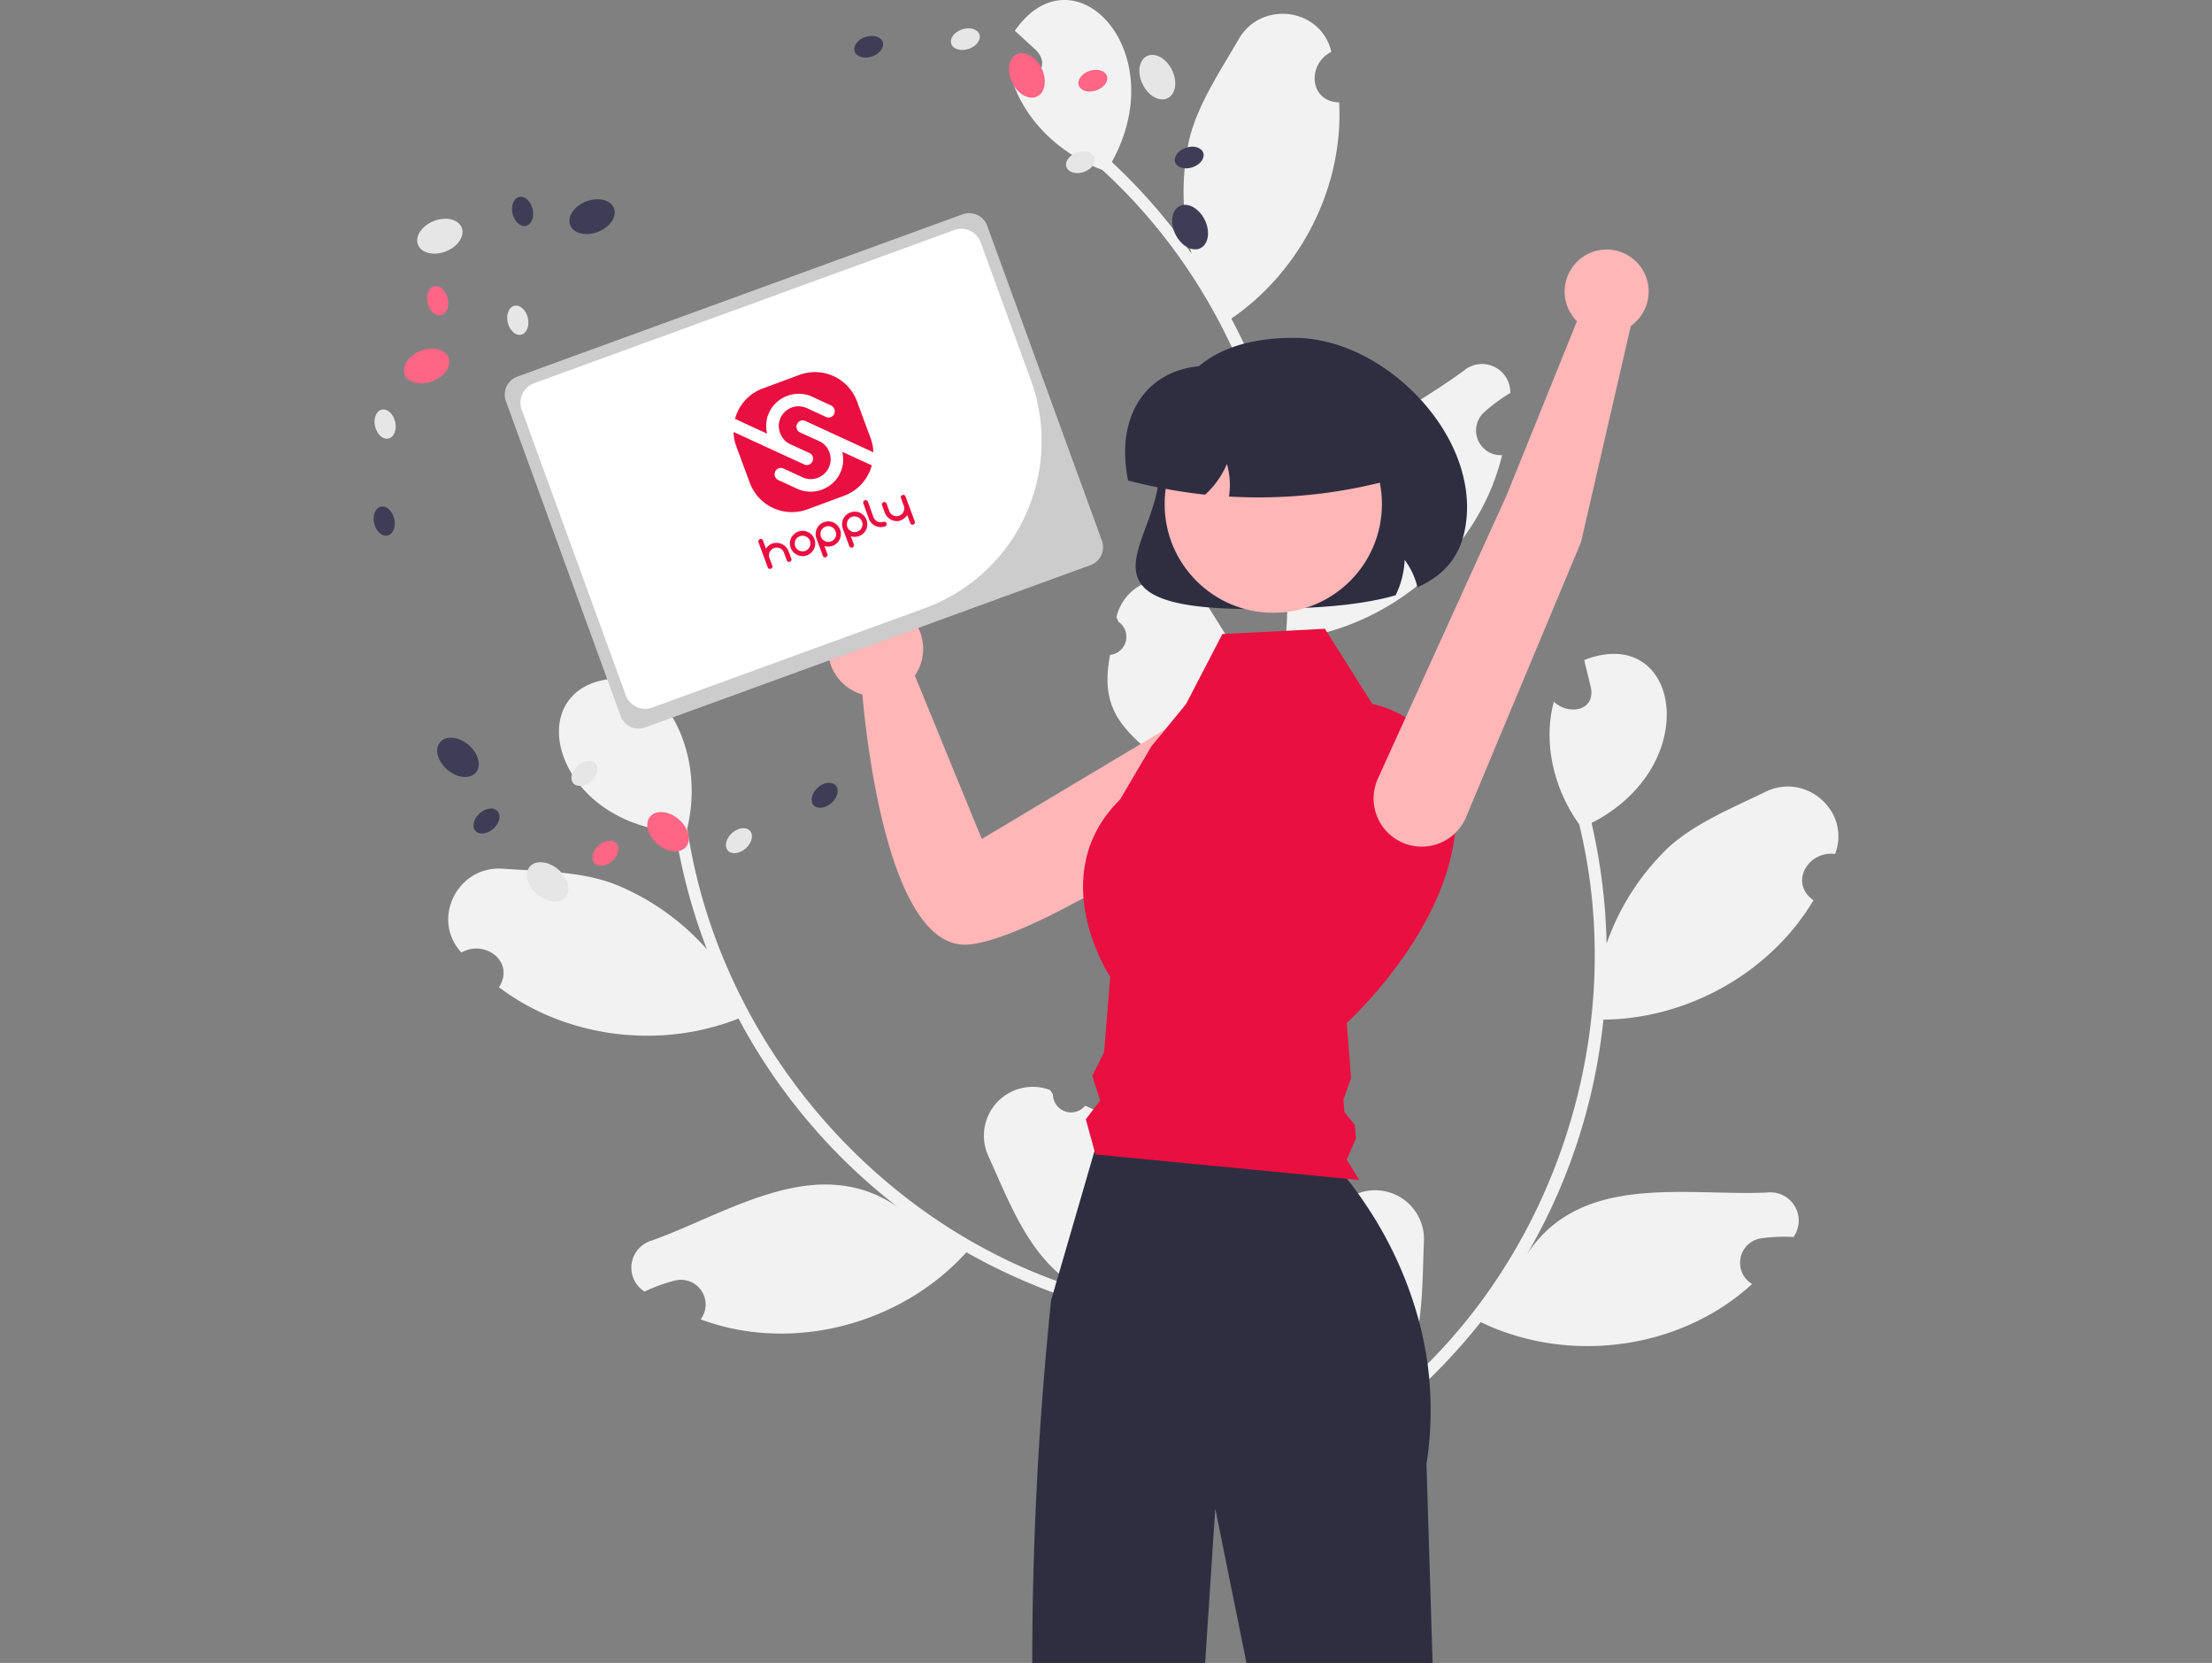 <svg id="Valeurs_Hopply" data-name="Valeurs Hopply" xmlns="http://www.w3.org/2000/svg" viewBox="0 0 796.23 598.43"><rect x="0" y="0" width="796.23" height="598.43" fill="#808080" stroke="none"/><defs><style>.cls-1{fill:#f2f2f2;}.cls-2{fill:#2f2e41;}.cls-3{fill:#ffb6b6;}.cls-4{fill:#e6e6e6;}.cls-5{fill:#3f3d56;}.cls-6{fill:#ff6584;}.cls-7{fill:#e90f40;}.cls-8{fill:#ccc;}.cls-9{fill:#fff;}</style></defs><path class="cls-1" d="M473.47,443.06a6.55,6.55,0,0,0,9.16-8.2c.13-.66.23-1.14.36-1.8a17.58,17.58,0,0,1,29.56,13.75c-.81,19.72.16,41-12.95,56.9,59.83-48.89,87.12-132.18,68.84-207.1-9-12.49-13.14-29.09-9.12-44.13,5,4.91,14.88,3.59,13.37-4.9-.8-3.36-1.64-6.71-2.44-10.06,34.46-13.45,43.46,37.79,2.64,58.65a210.14,210.14,0,0,1,5.41,43.41,88.3,88.3,0,0,1,22.38-34.72c9.79-8.81,22.72-14,34.76-19.9,14.64-7.21,30.89,7.09,25.13,22.35-9.75-1.25-16.65,10.4-7.8,16.67-15.54,26.09-45.33,42.68-75.6,42.94a210.51,210.51,0,0,1-27.5,84.42c19.34-29.4,56.76-20.93,86.34-22.19a10.19,10.19,0,0,1,9.58,16,59,59,0,0,0-11.65.47,8.9,8.9,0,0,0-3.26,16.44C604.74,485.85,564.54,491,533,475.78a217,217,0,0,1-31.4,32.08L454.68,485.5c.08-.6.19-1.21.28-1.81a59.09,59.09,0,0,0,13.35,5.42c-5-19.08-10.58-30.25,5.16-46.05Z"/><path class="cls-1" d="M390.58,397.93A6.54,6.54,0,0,1,379,393.8l-1-1.54a17.58,17.58,0,0,0-22.18,23.88c8.19,18,15.31,38,33.45,47.82C315.4,441.25,258.72,374.4,247.38,298.13c3.6-14.95,1.21-31.9-8.19-44.31-2.82,6.44-12.43,8.93-14.24.5-.52-3.41-1-6.83-1.53-10.24-37,.54-26,51.39,19.69,55.32a209.23,209.23,0,0,0,11.36,42.24,88.3,88.3,0,0,0-33.83-23.71c-12.38-4.47-26.32-4.38-39.69-5.32-16.29-1.15-25.95,18.22-14.85,30.17,8.56-4.83,19.34,3.36,13.51,12.5,24.23,18.3,58.08,22.43,86.22,11.25a210.63,210.63,0,0,0,57.3,67.82c-29-19.94-60.46,2-88.32,12A10.19,10.19,0,0,0,232,464.8a59.47,59.47,0,0,1,11-4,8.9,8.9,0,0,1,9.21,14c33,12.24,72.16,1.81,95.65-24.15A216.58,216.58,0,0,0,389,468.55l35-38.4c-.3-.53-.63-1-.94-1.56a59.09,59.09,0,0,1-10.32,10c-2.56-19.55-1.61-32-22.14-40.7Z"/><path class="cls-1" d="M399.59,235.67a6.55,6.55,0,0,0,3-11.92l-.71-1.7a17.58,17.58,0,0,1,32.2-5.06c10.33,16.82,23,33.95,21,54.46,22.41-73.95-1.39-158.31-58.32-210.31-14.41-5.37-27.14-16.82-32.19-31.54,6.93,1.26,14.36-5.32,8.37-11.53-2.54-2.34-5.1-4.66-7.64-7,21.11-30.38,57.15,7.14,34.9,47.22a209.32,209.32,0,0,1,28.69,33,88.18,88.18,0,0,1-.77-41.3c3.21-12.77,11.06-24.28,17.76-35.9C454,0,475.5,2.77,479.23,18.66c-8.79,4.4-8,17.92,2.81,18.18,1.65,30.33-13.83,60.71-38.81,77.8a210.81,210.81,0,0,1,24.25,85.42c-.35-35.19,35.44-49,59.29-66.56a10.19,10.19,0,0,1,16.88,7.94,59.33,59.33,0,0,0-9.41,6.89,8.89,8.89,0,0,0,6.46,15.46c-8.27,34.21-38.79,60.87-73.45,65.86a216.43,216.43,0,0,1-8.18,44.13l-51.41,7.59c-.27-.54-.52-1.11-.77-1.65a59.59,59.59,0,0,0,14.1-3c-14.79-13-25.65-19.21-21.4-41.1Z"/><path class="cls-2" d="M451.3,219.18c-23.41,0-36.1-2.86-40.54-9-3.91-5.39-1.28-12.49,1.75-20.72,2.18-5.92,4.66-12.62,4.66-19.26,0-32.27,16.36-48.63,48.63-48.63,16.06,0,33.29,8.53,46.11,22.82,11.66,13,17.47,28.53,15.93,42.64h0c-1.25,11.58-6.64,19.19-17,24l-.61.28-.17-.64a27.29,27.29,0,0,0-4.44-9.21A31.56,31.56,0,0,1,502.46,214l-.11.22-.24.07c-11.67,3.32-25.52,4.22-36.29,4.64Q458,219.18,451.3,219.18Z"/><path class="cls-3" d="M457.67,264.14a17.52,17.52,0,0,0-22.22-10.94,17.73,17.73,0,0,0-5.05,2.71l-77,46-24.08-58.77a17.12,17.12,0,1,0-18.9,6.79c1.49,16.95,9.74,92.71,38.44,89.95,24.13-2.31,84-42.22,102.66-56A17.53,17.53,0,0,0,457.67,264.14Z"/><path class="cls-2" d="M515.68,598.43h-67l-11.23-55.55-3.65,55.55H371.57a1268.91,1268.91,0,0,1,6.8-130.61l.78-2.63,1.21-4.21.78-2.63L394,414.12l1-3.51h77.56A114.07,114.07,0,0,1,484.9,424.2c1.26,1.61,2.58,3.36,3.93,5.24.94,1.33,1.91,2.72,2.88,4.19a140.5,140.5,0,0,1,19.12,42h0c.68,2.56,1.29,5.18,1.81,7.86v0c.47,2.38.89,4.79,1.21,7.26q.38,2.7.62,5.47a125.29,125.29,0,0,1-1,30.65Z"/><ellipse class="cls-4" cx="158.33" cy="84.99" rx="8.45" ry="5.88" transform="translate(-20 62.89) rotate(-21.16)"/><ellipse class="cls-5" cx="213.11" cy="77.96" rx="8.45" ry="5.88" transform="translate(-13.77 82.19) rotate(-21.16)"/><ellipse class="cls-6" cx="153.58" cy="131.73" rx="8.45" ry="5.88" transform="translate(-37.2 64.32) rotate(-21.16)"/><ellipse class="cls-4" cx="138.62" cy="152.63" rx="3.71" ry="5.34" transform="translate(-31.43 36.03) rotate(-13.32)"/><ellipse class="cls-5" cx="138.29" cy="187.54" rx="3.71" ry="5.34" transform="translate(-39.48 36.89) rotate(-13.32)"/><ellipse class="cls-4" cx="186.38" cy="115.24" rx="3.71" ry="5.34" transform="translate(-21.53 46.03) rotate(-13.32)"/><ellipse class="cls-6" cx="157.52" cy="108.23" rx="3.71" ry="5.34" transform="translate(-20.69 39.19) rotate(-13.32)"/><ellipse class="cls-5" cx="188.11" cy="76.09" rx="3.71" ry="5.34" transform="translate(-12.47 45.37) rotate(-13.32)"/><ellipse class="cls-4" cx="197.13" cy="317.4" rx="5.88" ry="8.45" transform="translate(-172.34 261.77) rotate(-49.6)"/><ellipse class="cls-5" cx="164.86" cy="272.57" rx="5.88" ry="8.45" transform="translate(-149.56 221.43) rotate(-49.6)"/><ellipse class="cls-6" cx="240.49" cy="299.32" rx="5.88" ry="8.45" transform="translate(-143.32 288.44) rotate(-49.6)"/><ellipse class="cls-4" cx="265.99" cy="302.52" rx="5.34" ry="3.71" transform="translate(-133.9 253.94) rotate(-41.75)"/><ellipse class="cls-5" cx="296.84" cy="286.19" rx="5.34" ry="3.71" transform="translate(-115.19 270.34) rotate(-41.75)"/><ellipse class="cls-4" cx="210.37" cy="278.33" rx="5.34" ry="3.71" transform="translate(-131.91 210.76) rotate(-41.75)"/><ellipse class="cls-6" cx="217.95" cy="307.04" rx="5.34" ry="3.71" transform="translate(-149.11 223.1) rotate(-41.75)"/><ellipse class="cls-5" cx="175.12" cy="295.45" rx="5.34" ry="3.71" transform="translate(-152.26 191.64) rotate(-41.75)"/><ellipse class="cls-4" cx="416.59" cy="27.77" rx="5.88" ry="8.45" transform="translate(30.51 186.7) rotate(-26.19)"/><ellipse class="cls-5" cx="428.39" cy="81.73" rx="5.88" ry="8.45" transform="translate(7.9 197.45) rotate(-26.19)"/><ellipse class="cls-6" cx="369.61" cy="27.14" rx="5.88" ry="8.45" transform="translate(25.97 165.9) rotate(-26.19)"/><ellipse class="cls-4" cx="347.48" cy="14.07" rx="5.34" ry="3.71" transform="translate(13.23 110.07) rotate(-18.34)"/><ellipse class="cls-5" cx="312.68" cy="16.8" rx="5.34" ry="3.71" transform="translate(10.6 99.26) rotate(-18.34)"/><ellipse class="cls-4" cx="388.91" cy="58.36" rx="5.34" ry="3.71" transform="translate(1.39 125.36) rotate(-18.34)"/><ellipse class="cls-6" cx="393.37" cy="29.01" rx="5.34" ry="3.71" transform="translate(10.86 125.27) rotate(-18.34)"/><ellipse class="cls-5" cx="428.06" cy="56.66" rx="5.34" ry="3.71" transform="translate(3.92 137.59) rotate(-18.34)"/><path class="cls-7" d="M440,228.17l36.91-1.9L494,253.36s32.26,5.39,30,43.4-39.24,71.37-39.24,71.37l1.58,19.79-2.75,7.85.35,4.41,3.75,4.67.39,4.83-3.32,7.64,4.51,7.31-94.95-9.2-3.47-12.65L396,396l-2.83-8.86,4.26-8.52,2.21-27.07s-24.26-36.45,3.59-63.91l11.18-19,12.51-15.27Z"/><circle class="cls-3" cx="458.33" cy="181.41" r="39.11"/><path class="cls-2" d="M453.09,179q-5.05,0-10.11-.29l-.6,0,.08-.6a27.28,27.28,0,0,0-.82-11.15A31.57,31.57,0,0,1,434,177.82l-.19.17-.25,0A193.44,193.44,0,0,1,406.41,173l-.34-.09-.07-.34a50.94,50.94,0,0,1-1-9.93c0-10.41,3.78-19.18,10.63-24.68,7.47-6,18.16-7.83,30.14-5.19H484a15.89,15.89,0,0,1,15.88,15.88v24.24l-.42.11A183.38,183.38,0,0,1,453.09,179Z"/><path class="cls-8" d="M186.21,135.53a6.9,6.9,0,0,0-4.11,8.82l41.31,113.33a6.88,6.88,0,0,0,8.82,4.11l160.3-58.42a6.88,6.88,0,0,0,4.11-8.82L355.34,81.22a6.9,6.9,0,0,0-8.83-4.11Z"/><path class="cls-9" d="M332.87,218.87l-98.12,35.76a7.43,7.43,0,0,1-9.5-4.43L187.79,147.42a7.42,7.42,0,0,1,4.43-9.5L343.46,82.8A7.4,7.4,0,0,1,353,87.22l18.1,49.67A64,64,0,0,1,332.87,218.87Z"/><path class="cls-3" d="M569.11,195.06l-41.38,99a17.33,17.33,0,0,1-22.44,9.35h0a17.33,17.33,0,0,1-9.59-22.55q.17-.42.36-.84L542.2,178.5l25.44-62.89a15.12,15.12,0,1,1,21.38,0,14.6,14.6,0,0,1-2,1.72Z"/><g id="logotype"><path class="cls-7" d="M277.92,195.63a4.52,4.52,0,0,1,1.8-.28,4.72,4.72,0,0,1,1.7.42,4.66,4.66,0,0,1,1.42,1,4.42,4.42,0,0,1,1,1.54l1,2.69a.81.81,0,0,1,0,.68.84.84,0,0,1-.5.46.82.82,0,0,1-.67,0,.94.94,0,0,1-.46-.5l-1-2.71a2.79,2.79,0,0,0-.58-1,2.78,2.78,0,0,0-3-.7,2.57,2.57,0,0,0-.94.58,2.94,2.94,0,0,0-.63.86,2.73,2.73,0,0,0-.08,2.15l1,2.7a.81.81,0,0,1,0,.68.82.82,0,0,1-.49.46.87.87,0,0,1-.69,0,.78.78,0,0,1-.45-.49l-3.33-9a.85.85,0,0,1,0-.68.92.92,0,0,1,.49-.46.85.85,0,0,1,.68,0,.81.81,0,0,1,.46.5l1.07,2.91a4.67,4.67,0,0,1,1-1.11,3.86,3.86,0,0,1,1.29-.76Z"/><path class="cls-7" d="M286.64,191.62a4.56,4.56,0,0,1,2.07-.6,4.67,4.67,0,0,1,2.11.43,4.34,4.34,0,0,1,1.43,1.05,4.4,4.4,0,0,1,.92,1.52,4.77,4.77,0,0,1,.28,1.4,4.86,4.86,0,0,1-.18,1.42,4.54,4.54,0,0,1-1.14,1.95,4.45,4.45,0,0,1-1.93,1.15,4.19,4.19,0,0,1-1.16.18,5.05,5.05,0,0,1-1.17-.12,4.43,4.43,0,0,1-1.1-.41,4.2,4.2,0,0,1-1-.68,4.87,4.87,0,0,1-.73-.9,4,4,0,0,1-.48-1,4.81,4.81,0,0,1-.22-1.13,3.68,3.68,0,0,1,.08-1.15,2.23,2.23,0,0,1,.1-.43h0a4.33,4.33,0,0,1,.79-1.52,4.61,4.61,0,0,1,1.28-1.13Zm5,4.64a2.61,2.61,0,0,0,.06-1,3,3,0,0,0-.3-1,2.44,2.44,0,0,0-.62-.75,2.81,2.81,0,0,0-1-.57,2.59,2.59,0,0,0-1.14-.12,2.8,2.8,0,0,0-2,1.07,2.79,2.79,0,0,0-.54,1.37,2.62,2.62,0,0,0,.21,1.46,2.39,2.39,0,0,0,.66.93c.08.06.15.14.22.2a1.43,1.43,0,0,0,.23.2l-.38-.33a2.71,2.71,0,0,0,.8.48,3.24,3.24,0,0,0,.92.21,2.47,2.47,0,0,0,1-.12,2.81,2.81,0,0,0,.85-.46,2.76,2.76,0,0,0,.63-.69,3.1,3.1,0,0,0,.38-.86Z"/><path class="cls-7" d="M299.22,187.73a4.26,4.26,0,0,1,1.06.42,5.12,5.12,0,0,1,.92.66,4,4,0,0,1,.73.86,4.56,4.56,0,0,1,.51,1,4.85,4.85,0,0,1,.24,1.41,4.62,4.62,0,0,1-.2,1.43,4.25,4.25,0,0,1-.85,1.56,4.64,4.64,0,0,1-1.39,1.11,4.49,4.49,0,0,1-1.72.5,5.2,5.2,0,0,1-1.76-.18l1.06,2.87a.79.79,0,0,1,0,.67.87.87,0,0,1-.49.47.85.85,0,0,1-.68,0,.87.87,0,0,1-.46-.5l-2.34-6.32a1.05,1.05,0,0,1-.06-.21.73.73,0,0,1-.06-.21,4,4,0,0,1-.14-1.15,4.83,4.83,0,0,1,.17-1.14,4.41,4.41,0,0,1,.44-1.06,5.26,5.26,0,0,1,.69-.92,4.41,4.41,0,0,1,2-1.19,4.51,4.51,0,0,1,2.36-.06Zm1.58,3.63a2.58,2.58,0,0,0-1.07-1.5,2.69,2.69,0,0,0-.89-.42,2.81,2.81,0,0,0-.95-.08,2.72,2.72,0,0,0-1.7.76l.18-.18a1.45,1.45,0,0,0,.18-.17c-.07.08-.15.14-.21.21l-.2.2a2.65,2.65,0,0,0-.62.95,3.09,3.09,0,0,0-.14,1.48A2.79,2.79,0,0,0,296,194a3,3,0,0,0,.89.69,2.78,2.78,0,0,0,1.11.3,2.86,2.86,0,0,0,1.12-.17,2.76,2.76,0,0,0,1-.61,3.59,3.59,0,0,0,.32-.38,2.19,2.19,0,0,0,.26-.41,2.84,2.84,0,0,0,.26-1,2.5,2.5,0,0,0-.11-1Z"/><path class="cls-7" d="M308.72,184.21a4.26,4.26,0,0,1,1.06.42,5.58,5.58,0,0,1,.93.66,4.68,4.68,0,0,1,.73.86,5,5,0,0,1,.5,1,4.55,4.55,0,0,1,.24,1.42A4.6,4.6,0,0,1,312,190a4.1,4.1,0,0,1-.85,1.56,4.49,4.49,0,0,1-3.1,1.61,5.23,5.23,0,0,1-1.77-.18l1.06,2.87a.85.85,0,0,1,0,.68.91.91,0,0,1-.5.46.85.85,0,0,1-.68,0,.87.87,0,0,1-.46-.5l-2.34-6.31a1.66,1.66,0,0,1-.06-.21,1.41,1.41,0,0,1-.06-.22,4.34,4.34,0,0,1-.14-1.14,4.76,4.76,0,0,1,.17-1.14,4.31,4.31,0,0,1,.44-1.07,5.26,5.26,0,0,1,.69-.92,4.72,4.72,0,0,1,4.36-1.25Zm1.59,3.63a2.57,2.57,0,0,0-1.09-1.5,2.91,2.91,0,0,0-.89-.42,3.08,3.08,0,0,0-.95-.08,2.72,2.72,0,0,0-1.7.76l.18-.17.19-.17-.22.2-.2.21a2.47,2.47,0,0,0-.61,1,3,3,0,0,0-.15,1.47,2.88,2.88,0,0,0,.61,1.34,3,3,0,0,0,.89.7,2.82,2.82,0,0,0,1.11.3,2.74,2.74,0,0,0,1.13-.18,2.71,2.71,0,0,0,1-.61,3.38,3.38,0,0,0,.31-.37,2.26,2.26,0,0,0,.26-.42,2.84,2.84,0,0,0,.26-1,2.33,2.33,0,0,0-.09-1Z"/><path class="cls-7" d="M319.13,188.33a.9.9,0,0,1-.5,1.12l-.11,0a4.46,4.46,0,0,1-1.76.23,4.38,4.38,0,0,1-1.66-.43,4.67,4.67,0,0,1-1.39-1,4.49,4.49,0,0,1-.94-1.51l-2-5.57a.82.82,0,0,1,0-.67.84.84,0,0,1,.5-.46.89.89,0,0,1,1.15.51l2,5.57a2.8,2.8,0,0,0,.57.92,3,3,0,0,0,.84.62,2.61,2.61,0,0,0,1,.27,2.4,2.4,0,0,0,1.06-.12l.07,0a.85.85,0,0,1,.68,0,.82.82,0,0,1,.46.49Z"/><path class="cls-7" d="M324.42,187.24a4.47,4.47,0,0,1-1.8.28,4.62,4.62,0,0,1-1.69-.42,4.54,4.54,0,0,1-1.42-1,4.28,4.28,0,0,1-1-1.54l-1-2.69a.81.81,0,0,1,0-.68.82.82,0,0,1,.49-.46.81.81,0,0,1,.68,0,.84.84,0,0,1,.45.49l1,2.71a2.67,2.67,0,0,0,.59.95,2.59,2.59,0,0,0,.86.62,2.74,2.74,0,0,0,1,.25,2.6,2.6,0,0,0,1.09-.17,2.66,2.66,0,0,0,.94-.58,3.09,3.09,0,0,0,.62-.86,2.78,2.78,0,0,0,.09-2.15l-1-2.7a.85.85,0,0,1,0-.68.87.87,0,0,1,.5-.46.85.85,0,0,1,.68,0,.78.78,0,0,1,.45.49l3.33,9a.81.81,0,0,1,0,.68.9.9,0,0,1-1.17.43.87.87,0,0,1-.46-.5l-1.07-2.91a4.63,4.63,0,0,1-1,1.11,4,4,0,0,1-1.3.76Z"/></g><path id="icon" class="cls-7" d="M303.2,162.59a13,13,0,0,1,.26,3.78,10.45,10.45,0,0,1-1,3.75,11.1,11.1,0,0,1-2.75,3.76,12,12,0,0,1-3.82,2.32,11.75,11.75,0,0,1-4.41.73,11.16,11.16,0,0,1-4.54-1.06l-6.77-3.11a2.24,2.24,0,0,1-1.19-1.3,2.33,2.33,0,0,1,.05-1.76,2.21,2.21,0,0,1,1.28-1.17,2.17,2.17,0,0,1,1.73.09l6.77,3.11a7.08,7.08,0,0,0,7.85-1.2,7.18,7.18,0,0,0,2.35-5.05,8.19,8.19,0,0,0-.44-2.71,7.36,7.36,0,0,0-1.41-2.35,6.54,6.54,0,0,0-2.32-1.68l-6.8-3.1a2.37,2.37,0,0,1-1.21-1.26,2.33,2.33,0,0,1,.06-1.76,2.23,2.23,0,0,1,1.29-1.21,2.06,2.06,0,0,1,1.73.09l24.47,11.27a16.13,16.13,0,0,0-1-5.12l-4.88-13.17a16.13,16.13,0,0,0-20.73-9.58l-13.2,4.89a16.09,16.09,0,0,0-10,10.94l11.54,5.33a13,13,0,0,1-.27-3.78,10.44,10.44,0,0,1,1-3.76,11.23,11.23,0,0,1,2.75-3.76,12,12,0,0,1,3.83-2.32,11.78,11.78,0,0,1,4.41-.73,11.4,11.4,0,0,1,4.54,1.06l6.76,3.11a2.27,2.27,0,0,1,1.19,1.3,2.24,2.24,0,0,1-.05,1.76,2.2,2.2,0,0,1-1.27,1.18,2.24,2.24,0,0,1-1.74-.1l-6.78-3.14a7.81,7.81,0,0,0-2.79-.67,7.3,7.3,0,0,0-2.72.44,7.25,7.25,0,0,0-4,3.73,7.19,7.19,0,0,0-.66,2.75,8.3,8.3,0,0,0,.51,2.72,7.41,7.41,0,0,0,1.41,2.36,6.79,6.79,0,0,0,2.32,1.68l6.77,3.11a2.25,2.25,0,0,1,1.15,3,2.27,2.27,0,0,1-1.28,1.21,2.08,2.08,0,0,1-1.74-.09l-25.39-11.67a15.25,15.25,0,0,0,.95,5.1l4.89,13.2a16.17,16.17,0,0,0,20.75,9.54l13.21-4.89a16.08,16.08,0,0,0,9.95-10.94Z"/></svg>